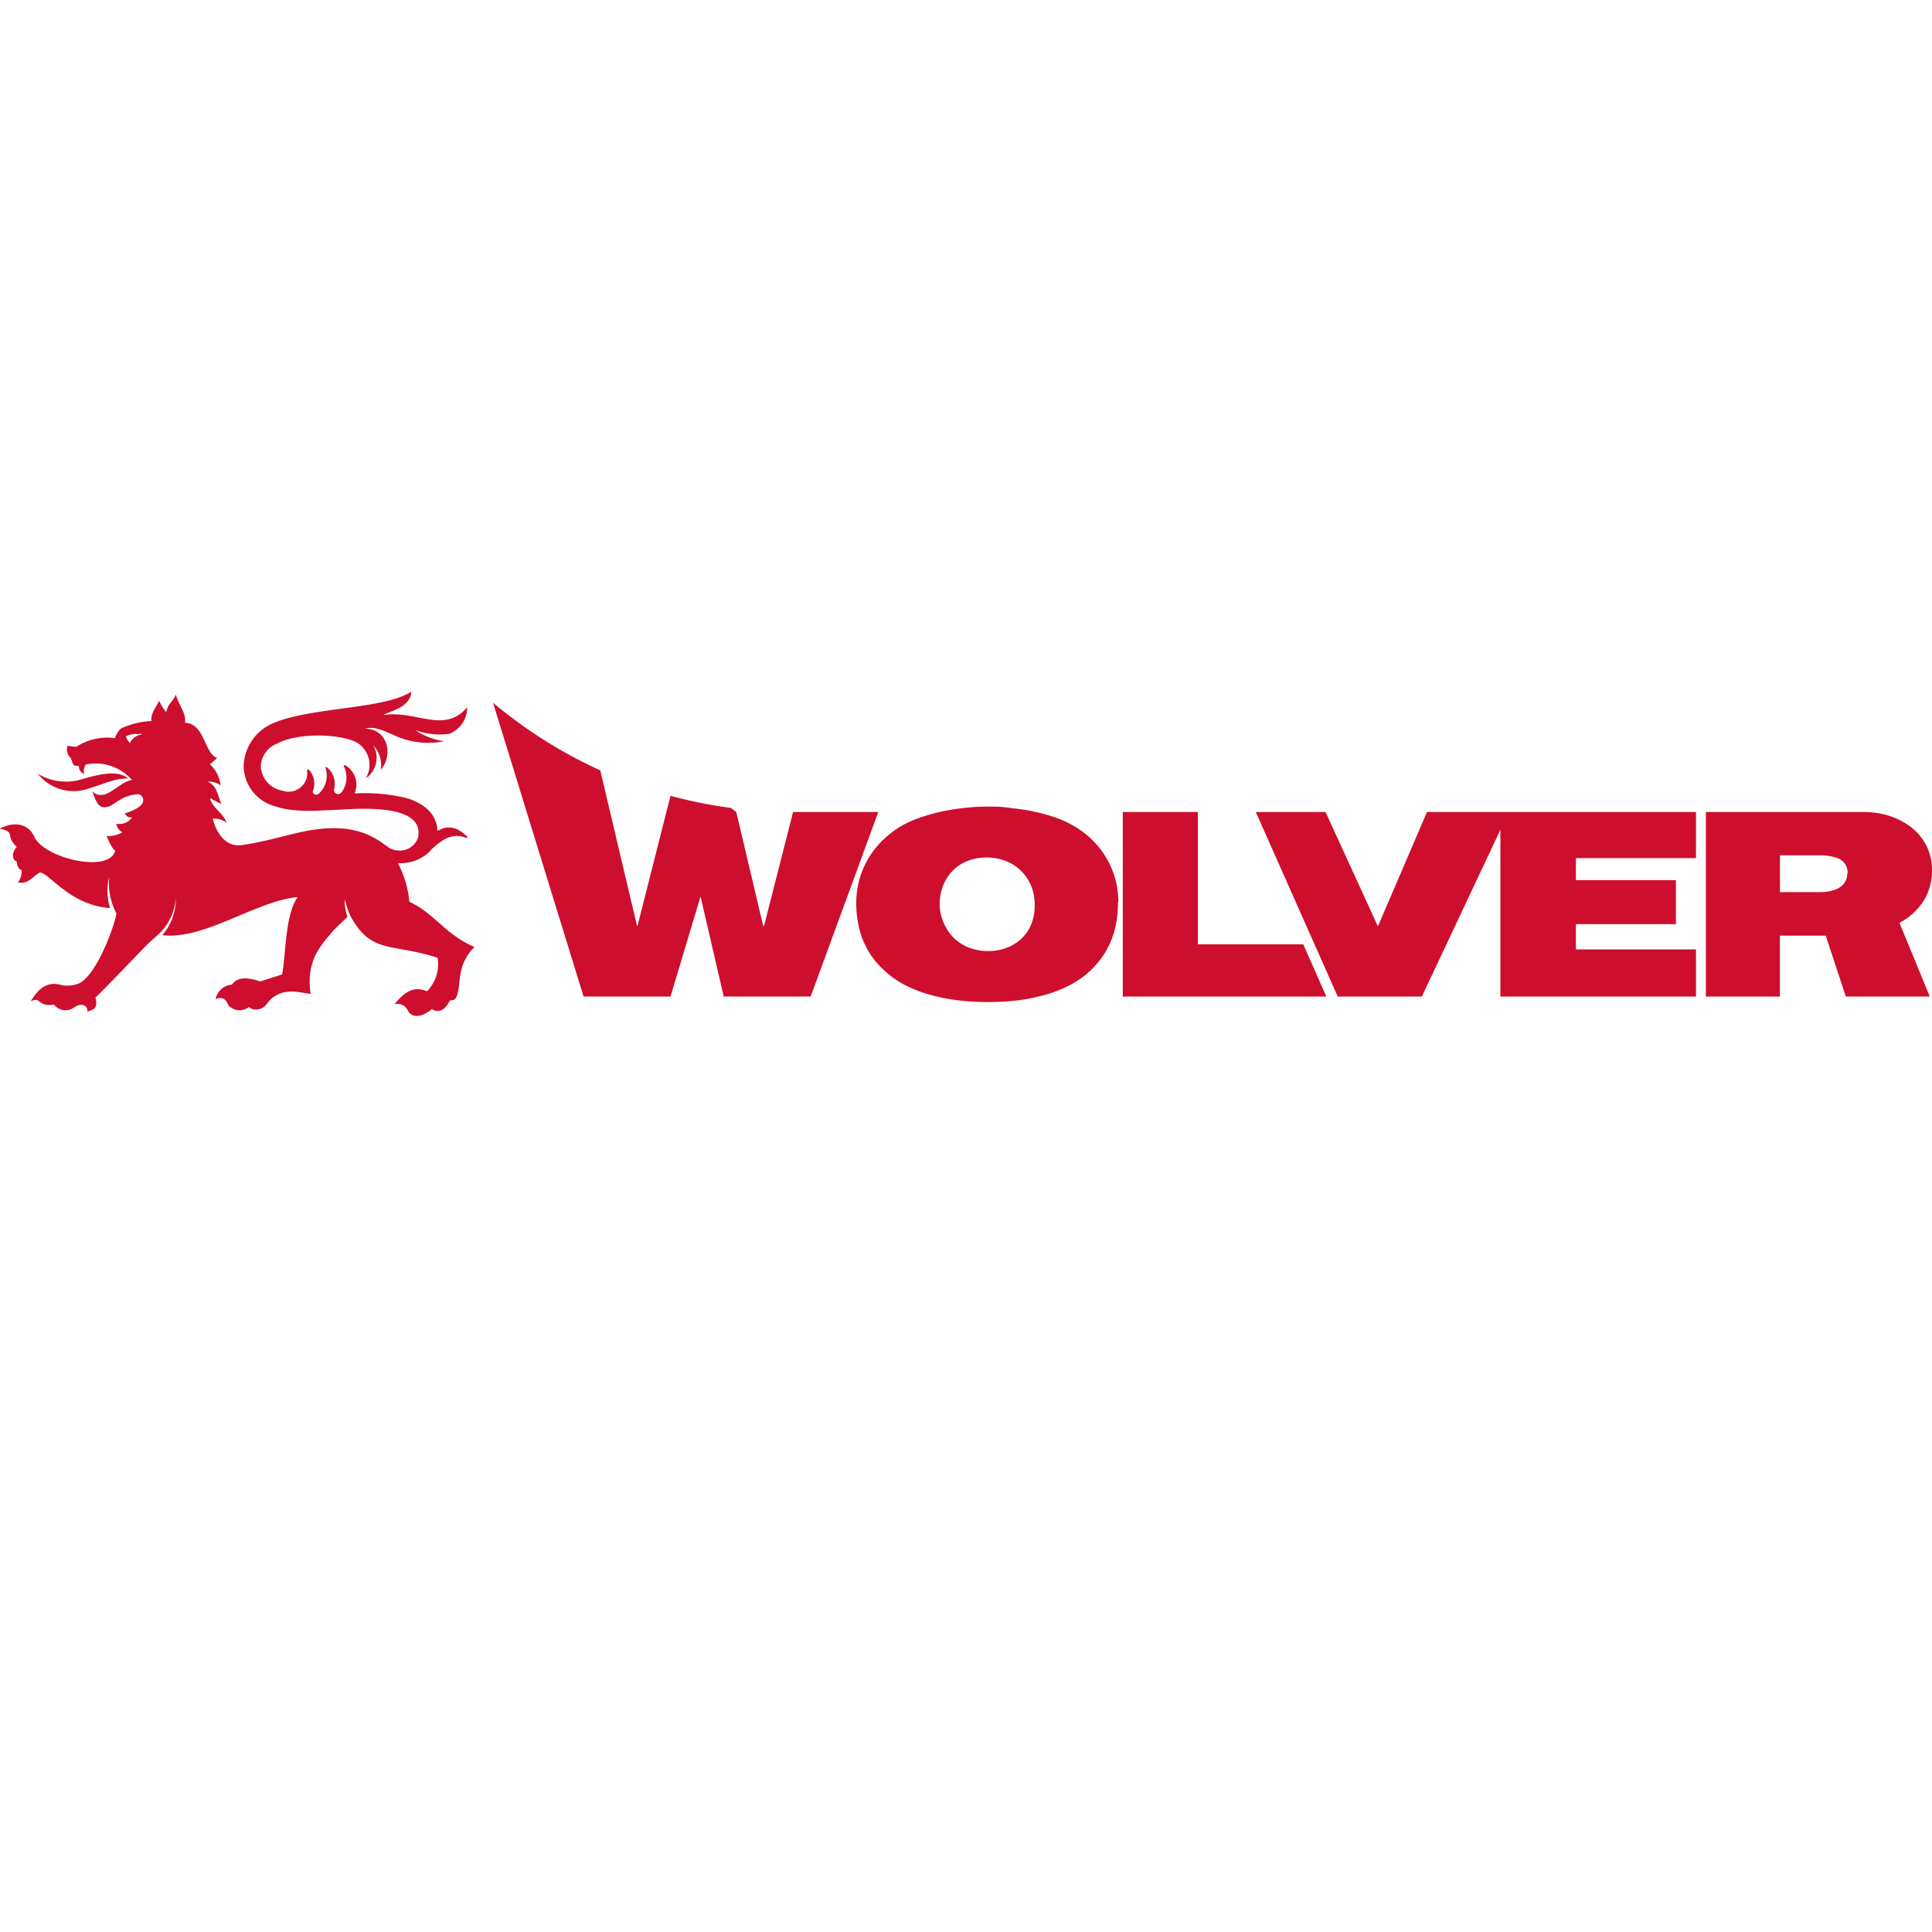 <svg id="Capa_1" data-name="Capa 1" xmlns="http://www.w3.org/2000/svg" viewBox="0 0 200 200"><defs><style>.cls-1,.cls-2{fill:#ce0e2d;}.cls-2{fill-rule:evenodd;}</style></defs><path class="cls-1" d="M90.89,84.06H82.1l-3,11.77H79L76.22,84.06l-.55-.42a48.17,48.17,0,0,1-6.26-1.26L66,95.83h-.06l-3.8-16.08a48.61,48.61,0,0,1-11.1-7l9.37,30.41h9L72.52,92.8l2.4,10.36h9l7-19.1ZM191.23,90.4a1.68,1.68,0,0,1-.37,1.1,2.15,2.15,0,0,1-1,.64,4.81,4.81,0,0,1-1.5.21h-4.1V88.54h4a5.45,5.45,0,0,1,1.81.24,1.82,1.82,0,0,1,.93.65,1.68,1.68,0,0,1,.26,1Zm8.54,12.76-3.14-7.63a6.64,6.64,0,0,0,2.49-2.25,5.93,5.93,0,0,0,.88-3.22,5.56,5.56,0,0,0-.54-2.43,5.62,5.62,0,0,0-1.5-1.9,7.19,7.19,0,0,0-2.25-1.23,8.84,8.84,0,0,0-2.83-.44H176.59v19.1h7.66v-6.3H189l2.08,6.3Zm-44.41,0h20.21V98.28H163.14V95.67h10.35V91.11H163.14V88.83h12.43V84.06H147.72l-5.05,11.77h-.06l-5.39-11.77H130l8.48,19.1h8.71l8.13-17.26v17.26Zm-18.05,0H116.23V84.06H124V97.75h10.91l2.39,5.41Zm-21.58-9.74a11.16,11.16,0,0,1-.35,2.89,9.07,9.07,0,0,1-1,2.33,9.46,9.46,0,0,1-1.49,1.83,9.93,9.93,0,0,1-2.19,1.54,13.64,13.64,0,0,1-2.59,1,19.29,19.29,0,0,1-2.86.56,27.2,27.2,0,0,1-3,.16,25.58,25.58,0,0,1-3-.17,19.19,19.19,0,0,1-2.89-.56,13.71,13.71,0,0,1-2.62-1,9.54,9.54,0,0,1-2.2-1.54A8.72,8.72,0,0,1,90,98.63a8.6,8.6,0,0,1-1-2.31,11,11,0,0,1-.36-2.87,9,9,0,0,1,2.29-6,10.17,10.17,0,0,1,2.67-2.11,12.15,12.15,0,0,1,2-.82,19,19,0,0,1,2.22-.58,22.58,22.58,0,0,1,2.27-.33,19.83,19.83,0,0,1,2.12-.11c.66,0,1.37,0,2.12.1s1.51.18,2.28.33a21.37,21.37,0,0,1,2.23.56,11.32,11.32,0,0,1,2,.83,9.67,9.67,0,0,1,2.66,2.08,9,9,0,0,1,2.27,6Zm-8.62.23a5.28,5.28,0,0,0-.33-1.86,4.87,4.87,0,0,0-1-1.56,4.64,4.64,0,0,0-1.56-1.06,5.5,5.5,0,0,0-2.1-.4,5.34,5.34,0,0,0-2.07.4,4.38,4.38,0,0,0-1.52,1.06,4.78,4.78,0,0,0-.94,1.56,5.51,5.51,0,0,0-.32,1.86A5.17,5.17,0,0,0,98,96.14a4.53,4.53,0,0,0,1.73,1.69,5.3,5.3,0,0,0,2.56.62,5.19,5.19,0,0,0,2.54-.62,4.41,4.41,0,0,0,1.71-1.69A5.05,5.05,0,0,0,107.11,93.65Z"/><path class="cls-2" d="M8.9,79.15a1.09,1.09,0,0,0-.18,1c-.39-.26-.56-.44-.56-.86-.29,0-.6,0-.65-.33l-.18-.49A1.14,1.14,0,0,1,7,77.2a8,8,0,0,0,.9.11,5.89,5.89,0,0,1,4-.9,2.26,2.26,0,0,1,.63-1,8.47,8.47,0,0,1,3.15-.77c-.1-.87.47-1.34.79-2.11a5.15,5.15,0,0,0,.74,1.2c.12-.81.71-1.14,1-1.82.24,1,1.09,1.88.94,2.91,2.06.06,2,3.23,3.34,3.65l-.76.65a3.49,3.49,0,0,1,1.11,2.17,2.19,2.19,0,0,0-1.33-.37c1,.45,1,1.43,1.41,2.29a6.51,6.51,0,0,1-1.17-.61c.16,1,1.34,1.52,1.71,2.58a1.93,1.93,0,0,0-1.43-.42c.22,1,1.1,3,3,2.72,2.25-.3,4.42-1,6.65-1.45,3.47-.67,5.73-.15,7.46.94.86.54,1.2,1,2,1.07a2,2,0,0,0,2.13-1.32c.76-3.59-6.22-3-8.14-2.9-2.15.08-4.59.33-6.58-.33a4.4,4.4,0,0,1-3.33-4.24,5,5,0,0,1,3.14-4.42c4-1.66,11.4-1.39,14.22-3.23-.1,1.65-2.2,2-2.92,2.42,3.43-.53,6.32,2,8.7-.8a2.91,2.91,0,0,1-1.84,2.74A7.32,7.32,0,0,1,43,75.59a7.06,7.06,0,0,0,3,1.14,8.32,8.32,0,0,1-5.31-.67c-1.22-.5-1.87-.88-2.93-.63,2.39,0,3,2.74,1.65,4.26a2.93,2.93,0,0,0-.78-2.53,2.54,2.54,0,0,1-.76,3.4,2.7,2.7,0,0,0-.61-3.47C36,76,31,75.7,28.63,77A2.6,2.6,0,0,0,27,79.46a2.73,2.73,0,0,0,1.92,2.32l.34.08a1.92,1.92,0,0,0,2-.49,1.85,1.85,0,0,0,.53-1.57.11.11,0,0,1,.06-.12.12.12,0,0,1,.13,0,2.15,2.15,0,0,1,.44,2.14.35.35,0,0,0,0,.3.42.42,0,0,0,.62,0,2.51,2.51,0,0,0,.67-2.57.09.09,0,0,1,0-.12.1.1,0,0,1,.13,0,2.2,2.2,0,0,1,.75,2.25.39.39,0,0,0,.07.35.43.43,0,0,0,.69,0,2.58,2.58,0,0,0,.26-2.67.09.09,0,0,1,0-.13.11.11,0,0,1,.13,0,2.29,2.29,0,0,1,1,2.81.1.1,0,0,0,0,.09.11.11,0,0,0,.09,0,18.07,18.07,0,0,1,5.25.49c1.69.49,3.16,1.58,3.2,3.4,1-.6,2-.48,3.07.58a.11.11,0,0,1,0,.13.11.11,0,0,1-.13,0c-1.15-.48-2.24-.08-3.6,1.25a2.5,2.5,0,0,1-.36.37h0a4.34,4.34,0,0,1-3.07,1,10.71,10.71,0,0,1,1.19,4c2.61,1.2,3.66,3.37,6.74,4.68a5.17,5.17,0,0,0-1.3,2.11,11.56,11.56,0,0,0-.29,1.82c-.12.75-.21,1.65-.8,1.58-.12,0-.18.06-.23.16-.37.7-1,1.28-1.79.76-1,.81-1.95,1-2.46.21a1.18,1.18,0,0,0-1.41-.71c1-1.26,2-1.93,3.36-1.34a4,4,0,0,0,1.1-3.47c-4.76-1.55-6.83-.34-9-4.28a10.14,10.14,0,0,1-.62-1.81,5.2,5.2,0,0,0,.29,1.86c-.45.44-1.1,1-1.56,1.53-1.28,1.49-2.76,3.11-2.25,6.42-.79,0-2.53-.73-4,.46-.63.52-.66,1.14-1.64,1.17a1,1,0,0,1-.75-.26,1.54,1.54,0,0,1-2.14-.2c-.2-.45-.48-.94-1.31-.62a1.85,1.85,0,0,1,1.69-1.49c.48-.71,1.42-.86,2.92-.33l2.28-.73c.42-2.46.31-6.15,1.6-8-4.3.38-9.61,4.45-14,3.94a5.88,5.88,0,0,0,1.4-3.85,5.72,5.72,0,0,1-1.85,3.8c-.35.34-.78.67-1.23,1.13-1.44,1.47-3.58,3.75-5.25,5.38.37,1.45-.59,1.21-.84,1.5.1-.65-.53-1-1.29-.53a1.53,1.53,0,0,1-2.16-.24c-1.83.23-1.23-.86-2.41-.35C4,102.32,4.89,101.5,6.46,102A3.51,3.51,0,0,0,8,101.87c1.8-.57,3.71-5.52,4.06-7.3a.08.08,0,0,0,0,0h0a6.59,6.59,0,0,1-.76-3.68l0-.08A5.84,5.84,0,0,0,11.4,94C7,93.73,4.76,89.86,4,90.38s-1.2,1.21-2.17.94c.34-.25.41-.95.42-1.23-.29-.11-.48-.39-.51-.9-.55-.2-.51-1,0-1.52-1.28-1.14,0-1.51-1.77-1.89,1.6-.82,3-.47,3.59.86,1,2.18,7.71,3.82,8.37,1.43-.32-.16-.76-1.22-.89-1.52a3.17,3.17,0,0,0,1.63-.38,1.23,1.23,0,0,1-.63-.9,1.63,1.63,0,0,0,1.65-.67.63.63,0,0,1-.76-.4c1-.32,1.83-.75,1.88-1.25a.62.62,0,0,0-.45-.73,3.86,3.86,0,0,0-2,.62c-.53.26-.82.69-1.54.73s-1-.94-1.26-1.65c1.36,1.25,2.68-1,4.11-1.17a5,5,0,0,0-4.83-1.6Zm-.11,2.6c2.17-.64,3-1.17,4.47-1.16-1-.84-2.64-.55-4.8.08a5.57,5.57,0,0,1-4.55-.58,4.71,4.71,0,0,0,4.88,1.66ZM14.62,76s0-.06,0-.07-.23.08-.26.07a2.14,2.14,0,0,0-1.32.23,1.59,1.59,0,0,0,.41.68,1.59,1.59,0,0,1,1.08-.85C14.62,76.05,14.58,76.07,14.62,76Z"/></svg>